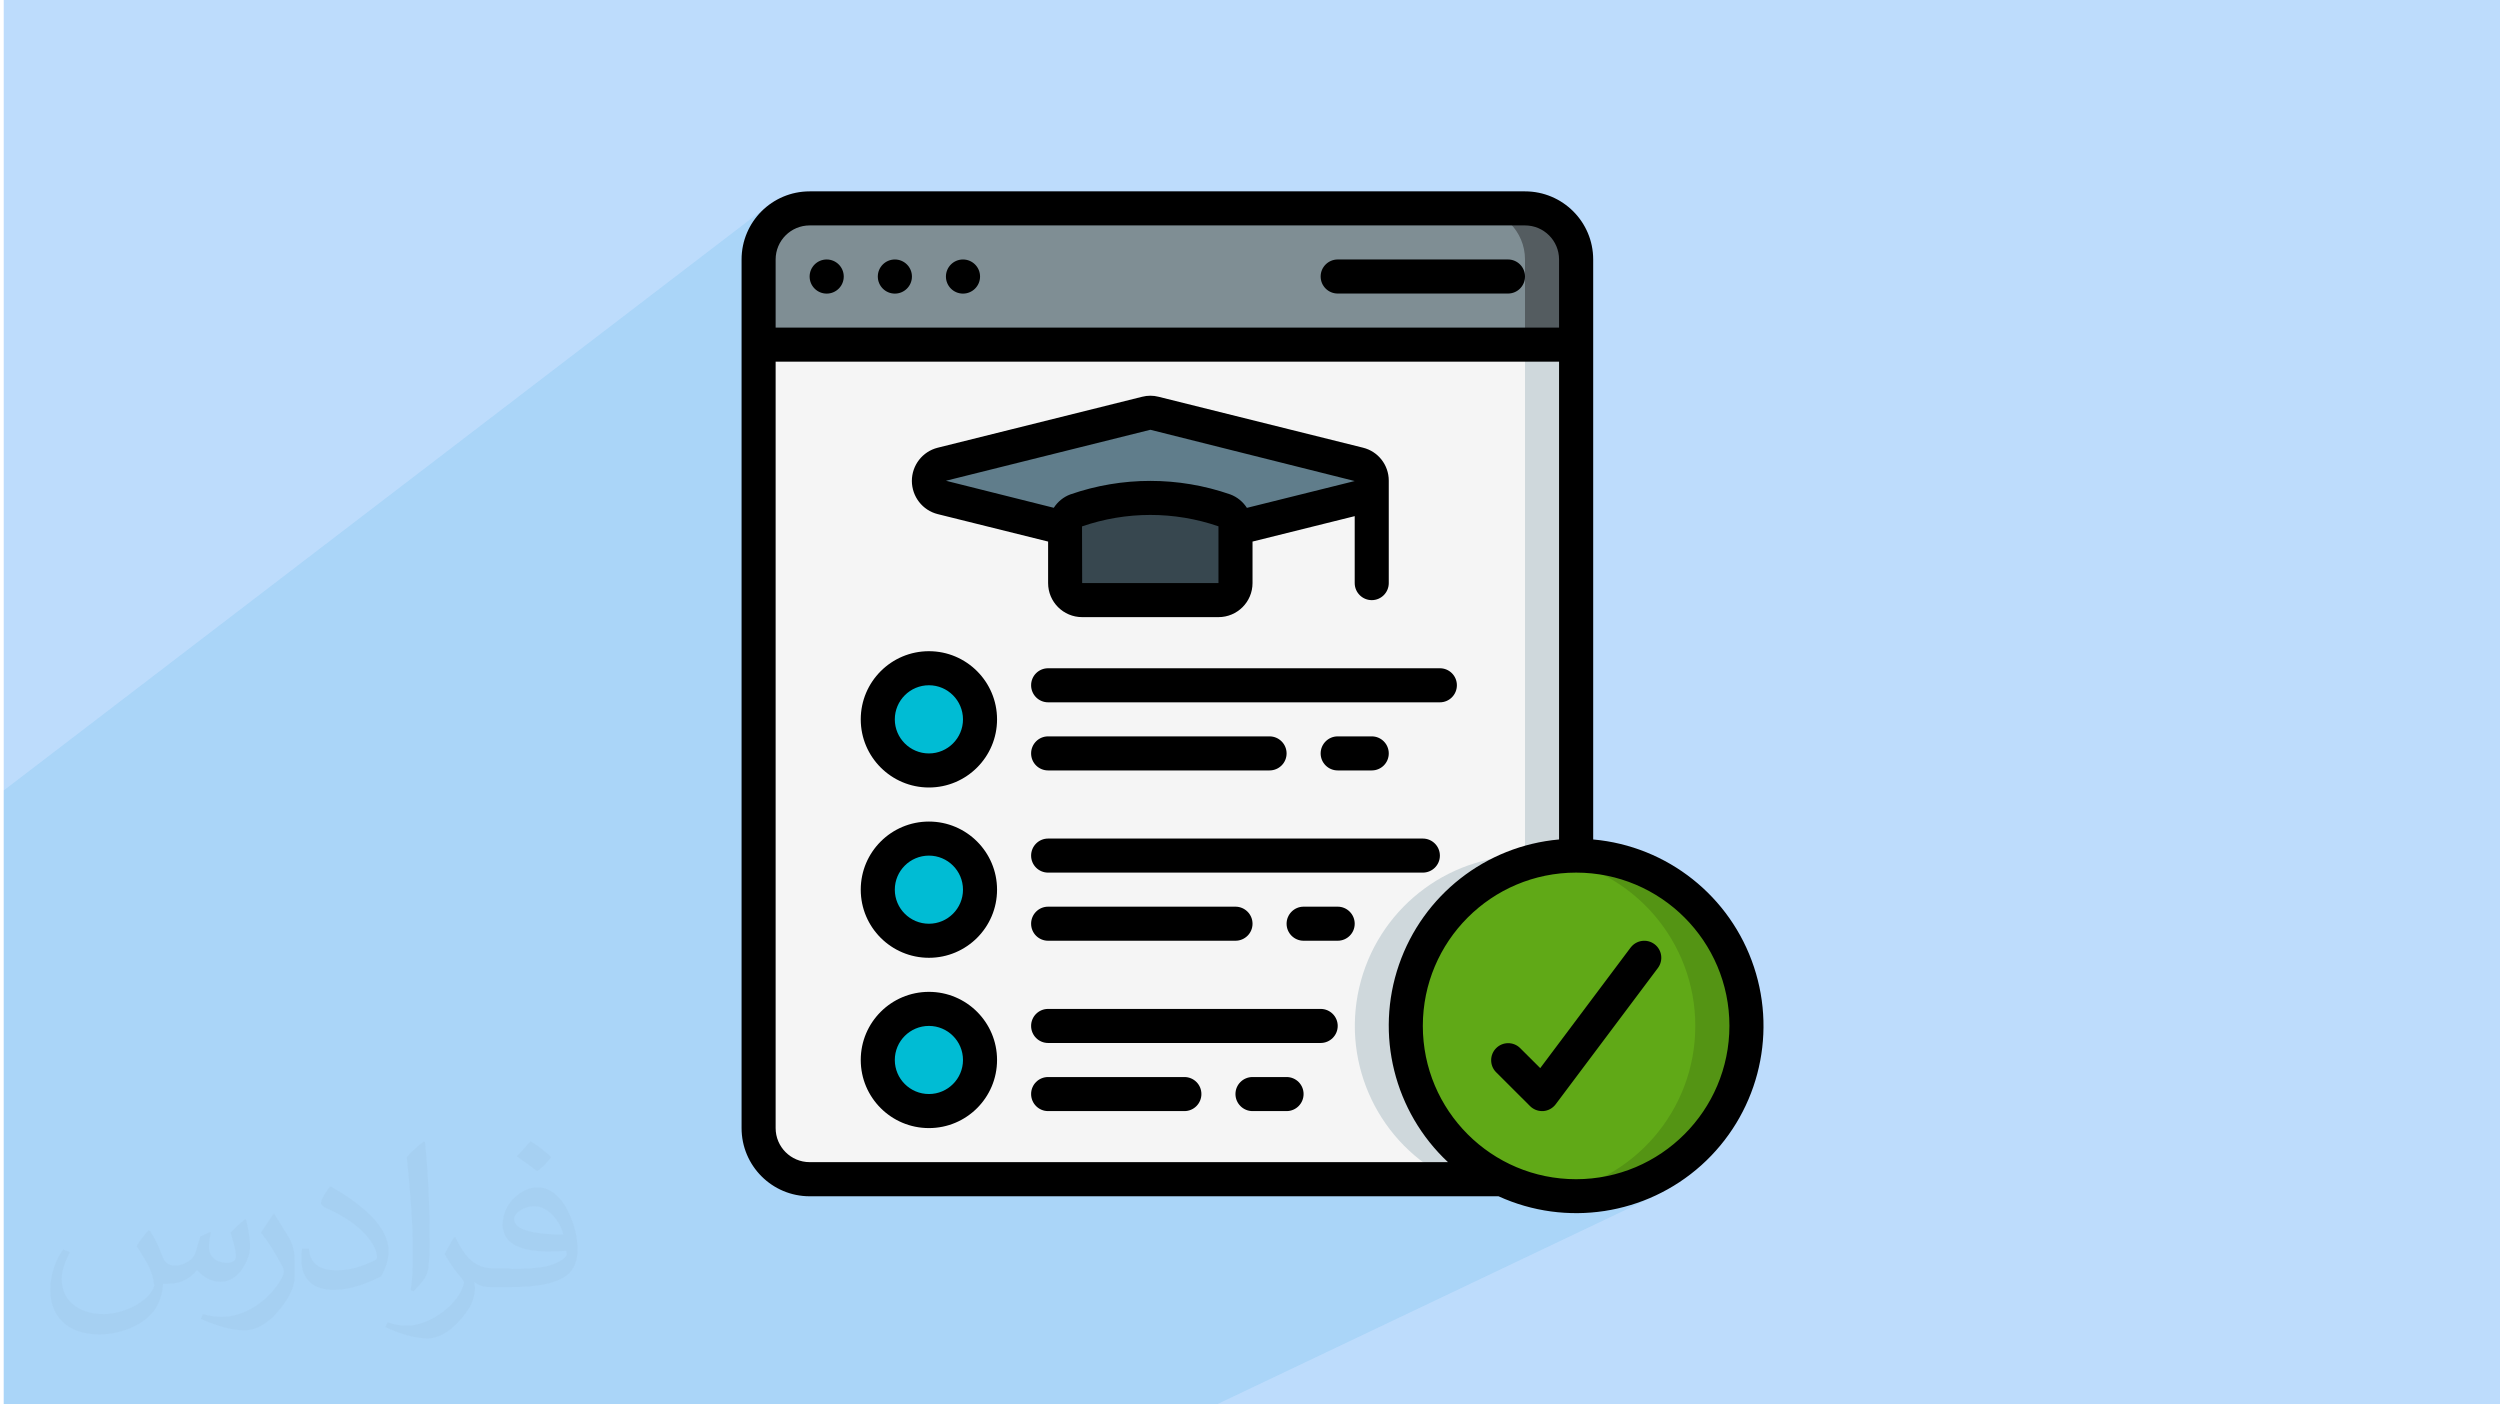 <?xml version="1.0" encoding="UTF-8"?>
<!DOCTYPE svg PUBLIC "-//W3C//DTD SVG 1.1//EN" "http://www.w3.org/Graphics/SVG/1.1/DTD/svg11.dtd">
<!-- Creator: CorelDRAW 2017 -->
<svg xmlns="http://www.w3.org/2000/svg" xml:space="preserve" width="356px" height="200px" version="1.1" style="shape-rendering:geometricPrecision; text-rendering:geometricPrecision; image-rendering:optimizeQuality; fill-rule:evenodd; clip-rule:evenodd"
viewBox="0 0 356000 200000"
 xmlns:xlink="http://www.w3.org/1999/xlink"
 enable-background="new 0 0 512 512">
 <defs>
  <style type="text/css">
   <![CDATA[
    .fil12 {fill:black}
    .fil11 {fill:#00BCD4}
    .fil10 {fill:#37474F}
    .fil6 {fill:#545C60}
    .fil4 {fill:#549414}
    .fil9 {fill:#607D8B}
    .fil3 {fill:#60A917}
    .fil5 {fill:#7F8E94}
    .fil0 {fill:#BDDCFC}
    .fil8 {fill:#CFD8DC}
    .fil7 {fill:whitesmoke}
    .fil2 {fill:#373435;fill-opacity:0.031}
    .fil1 {fill:#0098DA;fill-opacity:0.102}
   ]]>
  </style>
 </defs>
 <g id="Layer_x0020_1">
  <polygon class="fil0" points="530,0 356530,0 356530,200000 530,200000 "/>
  <path class="fil1" d="M209890 29670l-10900 7280 -8500 0 -490 50 -460 140 -410 220 -13740 9290 -44240 0 7330 -5260 360 -300 300 -360 220 -410 140 -460 50 -490 -50 -480 -140 -460 -220 -410 -300 -360 -360 -300 -410 -220 -450 -140 -490 -50 -490 50 -460 140 -410 220 -12790 9290 -1440 0 7240 -5260 360 -300 300 -360 220 -410 140 -460 50 -490 -50 -480 -140 -460 -220 -410 -300 -360 -360 -300 -410 -220 -460 -140 -490 -50 -480 50 -460 140 -410 220 -12620 9290 -1510 0 7140 -5260 360 -300 290 -360 230 -410 140 -460 50 -490 -50 -480 -140 -460 -230 -410 -290 -360 -360 -300 -410 -220 -460 -140 -490 -50 -490 50 -450 140 -410 220 -5920 4420 0 -4830 100 -980 280 -910 450 -820 590 -720 720 -590 -4510 3400 90 -850 420 -1360 670 -1240 890 -1080 1080 -880 -5440 4140 0 -60 570 -1830 890 -1640 1190 -1440 1430 -1180 -109340 83650 0 2570 0 1480 0 1070 0 480 0 1550 0 4060 0 4110 0 530 0 390 0 940 0 2220 0 2710 0 870 0 4850 0 9230 0 1940 0 3860 0 300 0 2110 0 140 0 2240 0 360 0 2000 0 870 0 0 0 1130 0 12570 0 1540 0 840 0 2370 0 750 0 6480 0 2170 0 310 0 2020 0 2320 0 1150 0 1400 0 940 0 570 2890 0 1120 0 10090 0 530 0 20 0 3800 0 210 0 3770 0 4020 0 1150 0 540 0 900 0 2240 0 1910 0 3950 0 240 0 1120 0 830 0 2180 0 7510 0 540 0 600 0 290 0 3190 0 790 0 130 0 1390 0 130 0 1510 0 450 0 160 0 80 0 280 0 400 0 2620 0 1030 0 790 0 430 0 320 0 540 0 1250 0 2380 0 360 0 1810 0 40 0 3270 0 530 0 350 0 10 0 20 0 2540 0 1640 0 900 0 2080 0 1220 0 40 0 3760 0 1140 0 1120 0 790 0 500 0 20 0 1050 0 3250 0 4950 0 1290 0 2480 0 2920 0 430 0 0 0 2080 0 5020 0 980 0 2160 0 7480 0 8920 0 2100 0 520 0 520 0 4850 0 6680 0 4100 0 5590 0 690 0 2280 0 1550 0 100 0 5030 0 20 0 5200 0 62560 -29770 -1770 750 -1810 620 -1850 490 -1870 360 -1890 220 -1700 70 8980 -4300 -70 20 1530 -730 -1490 690 -1540 580 -1570 490 -1610 370 -1630 260 -1620 150 -80 10 -1390 30 8520 -4110 -2000 730 -2090 540 -430 70 620 -310 1810 -1120 1700 -1280 1570 -1410 1450 -1540 1300 -1650 1160 -1770 1000 -1870 840 -1960 670 -2040 490 -2110 290 -2170 100 -2220 -100 -2230 -300 -2170 -480 -2110 -670 -2040 -840 -1960 -1010 -1860 -1160 -1770 -1300 -1660 -1450 -1540 -1570 -1410 -1700 -1270 -1810 -1120 -1920 -960 -2010 -800 -2040 -600 1390 -750 -2100 90 -170 20 -210 10 -740 120 -940 120 -310 70 -420 60 -710 190 -560 120 -420 130 -630 160 -570 210 -320 100 -490 190 -850 310 -420 200 -120 50 -420 220 -980 470 330 -190 -440 240 -70 40 -16600 9070 190 -330 25540 -13970 -1940 240 -1900 380 -1010 290 0 -66770 7280 -4600 -6230 0 3800 -2430 -4850 0 0 -7280 0 -2420 -140 -1470 -430 -1360 -670 -1240 -890 -1080 -1070 -880 -1240 -680 -1370 -420 -1460 -150 0 0zm14550 7280l0 0z"/>
  <path class="fil2" d="M21390 175320c670,1060 1150,2020 1540,3080 290,670 480,1820 2010,1820 480,0 1060,-100 1640,-480 670,-290 1150,-860 1340,-1630l590 -2020 1440 -670 90 100c-190,760 -290,1530 -290,2010 0,1730 1450,2310 2600,2310 670,0 1250,-290 1250,-960 0,-770 -390,-2120 -770,-3360 670,-680 1340,-1350 2110,-1920l100 90c380,1440 570,2880 570,3840 0,960 -380,1920 -770,2590 -670,1350 -1920,2410 -3450,2410 -1150,0 -2400,-580 -3270,-1640l-90 0c-880,1060 -2130,1920 -4140,1920l-670 0c-100,1350 -390,2310 -870,3170 -1250,2400 -4810,4040 -8170,4040 -4710,0 -7020,-2690 -7020,-6340 0,-2210 770,-4320 1830,-5760l960 380c-680,1350 -1160,2590 -1160,3840 0,3360 2790,4990 5970,4990 2880,0 6530,-1820 7210,-4030 -290,-2400 -1150,-3450 -2510,-5660 380,-670 970,-1440 1640,-2210l100 0 0 0 190 90 0 0 0 0 0 0 0 0zm54230 -12770c960,580 1920,1350 2880,2210 -580,770 -1160,1440 -2020,2020 -960,-770 -1930,-1440 -2890,-2110 680,-770 1350,-1440 1930,-2120l0 0 100 0zm470 9220c-1630,0 -2890,1060 -2890,1830 0,1630 3180,2200 7020,2200 -480,-1920 -2110,-4030 -4130,-4030l0 0 0 0 0 0zm-3560 8930c2130,0 3950,-100 5290,-380 1540,-390 2880,-1160 2880,-1730 0,-100 0,-290 -90,-480 -870,90 -1830,90 -2790,90 -2780,0 -5000,-670 -5860,-2200 -200,-480 -390,-960 -390,-1540 0,-1540 680,-3070 1830,-4030 960,-870 2020,-1350 3180,-1350 1920,0 3550,1540 4600,4040 580,1340 1060,2880 1060,4890 0,1350 -380,2400 -1150,3270 -1540,1440 -4320,2010 -8650,2010l-1920 0 0 0 -480 0c-1060,0 -1830,-190 -2400,-670l-100 0c0,290 100,480 100,670 0,960 -290,2210 -960,3170 -1930,2880 -4050,4130 -5780,4130 -1820,0 -4040,-670 -6050,-1630l380 -670c670,280 1540,480 2790,480 3270,0 7490,-3170 8070,-6150 -100,-290 -290,-570 -670,-960 -960,-1150 -1540,-2110 -2110,-3070 480,-960 960,-1730 1340,-2400l190 0c1350,2780 2700,4420 5480,4420l490 0 0 0 2010 0 0 0 -290 90 0 0 0 0 0 0 0 0zm-14040 2980c200,-1350 290,-2790 290,-4130l0 -2020c0,-3740 -480,-9220 -860,-12770 670,-770 1640,-1630 2410,-2210l190 100c480,4510 670,9700 670,14500 0,1250 -90,2490 -190,3360 -100,1150 -770,2010 -2120,3360l-290 -100 0 0 -100 -90 0 0 0 0 0 0 0 0zm-14500 -5960c90,1730 960,3170 3930,3170 1920,0 3460,-480 5290,-1340 290,-100 480,-290 480,-480 0,-1150 -860,-2590 -2310,-3940 -1340,-1250 -3270,-2400 -4900,-3070 -570,-290 -770,-480 -770,-770 0,-480 680,-1540 1250,-2300l190 0c1920,1050 4130,2590 5770,4220 1450,1540 2410,3170 2410,4900 0,1250 -390,2490 -1060,3650 -2110,1050 -4430,1920 -6730,1920 -2790,0 -4620,-1350 -4620,-4320 0,-290 0,-870 100,-1540l970 0 0 0 0 -100 0 0 0 0 0 0 0 0zm-5010 -4990l1730 2790c670,1050 1250,2110 1250,3930l0 2310c0,1820 -1150,3740 -3070,5760 -1440,1340 -2790,1920 -4050,1920 -1820,0 -3840,-580 -6240,-1630l290 -680c770,200 1630,390 2690,390 3460,0 6920,-2500 8560,-5570 190,-390 280,-670 280,-860 0,-390 -190,-770 -380,-1060 -860,-1630 -1820,-3170 -2880,-4510 570,-870 1150,-1730 1730,-2600l90 0 0 0 0 -190 0 0 0 0 0 0 0 0z"/>
  <g id="_2336064122256">
   <g id="Page-1">
    <g id="_049---College-Application">
     <path id="Shape" class="fil3" d="M248690 146090c0,13400 -10860,24260 -24250,24260 -3660,0 -7260,-830 -10550,-2430 -10800,-5220 -16170,-17550 -12620,-29010 3550,-11460 14940,-18610 26800,-16810 11860,1800 20630,11990 20620,23990l0 0z"/>
     <path id="Shape_0" class="fil4" d="M224440 121840c-1220,10 -2430,110 -3640,300 11850,1790 20610,11970 20610,23950 10,11980 -8750,22160 -20600,23950 9000,1370 18000,-2420 23310,-9800 5320,-7390 6050,-17120 1900,-25220 -4150,-8090 -12480,-13190 -21580,-13180l0 0 0 0z"/>
     <path id="Shape_1" class="fil5" d="M224440 36950l0 12130 -116420 0 0 -12130c0,-4020 3260,-7280 7280,-7280l101860 0c4020,0 7280,3260 7280,7280l0 0 0 0z"/>
     <path id="Shape_2" class="fil6" d="M217160 29670l-7270 0c4020,0 7270,3260 7270,7280l0 12130 7280 0 0 -12130c0,-4020 -3260,-7280 -7280,-7280l0 0z"/>
     <path id="Shape_3" class="fil7" d="M200190 146090c0,9300 5320,17780 13700,21830l-98590 0c-4020,0 -7280,-3260 -7280,-7280l0 -111560 116420 0 0 72760c-13400,0 -24250,10860 -24250,24250z"/>
     <path id="Shape_4" class="fil8" d="M224440 121840l0 -72760 -7280 0 0 72760c-11300,10 -21090,7820 -23620,18840 -2520,11020 2900,22310 13070,27240l7280 0c-10170,-4930 -15590,-16220 -13070,-27240 2520,-11020 12320,-18830 23620,-18840z"/>
     <path id="Shape_5" class="fil9" d="M193490 70860l-17560 4360 0 -260c0,-1020 -630,-1930 -1570,-2280 -6840,-2370 -14270,-2370 -21100,0 -950,350 -1580,1260 -1580,2280l0 260 -17560 -4360c-1080,-290 -1840,-1260 -1840,-2380 0,-1120 760,-2090 1840,-2380l29100 -7250c390,-100 790,-100 1170,0l29100 7250c1080,290 1840,1260 1840,2380 0,1120 -760,2090 -1840,2380l0 0 0 0z"/>
     <path id="Shape_6" class="fil10" d="M175930 74960l0 8070c0,1340 -1080,2430 -2420,2430l-19410 0c-1340,0 -2420,-1090 -2420,-2430l0 -8070c0,-1020 630,-1930 1580,-2280 6830,-2370 14260,-2370 21100,0 940,350 1570,1260 1570,2280l0 0 0 0z"/>
     <circle id="Oval" class="fil11" cx="132280" cy="102430" r="7280"/>
     <circle id="Oval_7" class="fil11" cx="132280" cy="126690" r="7280"/>
     <circle id="Oval_8" class="fil11" cx="132280" cy="150940" r="7280"/>
     <g>
      <path id="Shape_9" class="fil12" d="M226870 119540l0 -82590c0,-5360 -4350,-9700 -9710,-9700l-101860 0c-5360,0 -9700,4340 -9700,9700l0 123690c0,5360 4340,9710 9700,9710l98090 0c9650,4400 20990,2660 28880,-4420 7890,-7090 10840,-18180 7490,-28240 -3340,-10070 -12330,-17200 -22890,-18150zm-111570 -87440l101860 0c2680,0 4850,2170 4850,4850l0 9700 -111560 0 0 -9700c0,-2680 2170,-4850 4850,-4850zm0 133390c-2680,0 -4850,-2170 -4850,-4850l0 -109140 111560 0 0 68040c-10450,930 -19380,7920 -22800,17850 -3420,9920 -680,20930 6980,28100l-90890 0 0 0zm109140 2430c-12060,0 -21830,-9770 -21830,-21830 0,-12050 9770,-21830 21830,-21830 12060,0 21830,9780 21830,21830 -20,12050 -9780,21820 -21830,21830z"/>
      <path id="Shape_10" class="fil12" d="M232200 134930l-12870 17170 -2880 -2870c-950,-920 -2460,-910 -3400,30 -930,930 -950,2450 -30,3400l4860 4850c450,450 1070,710 1710,710l170 0c700,-50 1350,-410 1770,-970l14550 -19400c810,-1080 590,-2600 -480,-3400 -1070,-800 -2590,-590 -3400,490l0 -10z"/>
      <circle id="Oval_11" class="fil12" cx="117720" cy="39380" r="2430"/>
      <circle id="Oval_12" class="fil12" cx="127430" cy="39380" r="2430"/>
      <circle id="Oval_13" class="fil12" cx="137130" cy="39380" r="2430"/>
      <path id="Shape_14" class="fil12" d="M190490 41800l24250 0c1340,0 2420,-1080 2420,-2430 0,-1330 -1080,-2420 -2420,-2420l-24250 0c-1340,0 -2430,1090 -2430,2420 0,1350 1090,2430 2430,2430l0 0z"/>
      <path id="Shape_15" class="fil12" d="M133530 73210l15720 3910 0 5910c0,2680 2170,4850 4850,4850l19410 0c2680,0 4850,-2170 4850,-4850l0 -5910 14550 -3620 0 9530c0,1340 1090,2430 2430,2430 1340,0 2420,-1090 2420,-2430l0 -14550 0 -40c0,-2220 -1510,-4160 -3670,-4690l-29110 -7250c-760,-200 -1570,-200 -2340,0l-29130 7260c-2160,550 -3660,2500 -3660,4730 10,2230 1520,4180 3680,4720l0 0 0 0zm39980 9820l-19410 0 -20 -8070c6290,-2170 13130,-2180 19430,-10l0 8080zm-9700 -21830l29100 7300 -15350 3820c-570,-880 -1400,-1560 -2380,-1920 -7370,-2560 -15380,-2560 -22750,0 -980,360 -1810,1040 -2370,1910l-15360 -3850 29110 -7260 0 0z"/>
      <path id="Shape_16" class="fil12" d="M132280 92730c-5360,0 -9710,4350 -9710,9710 0,5350 4350,9700 9710,9700 5350,0 9700,-4350 9700,-9700 0,-5360 -4350,-9710 -9700,-9710zm0 14560c-2680,0 -4860,-2180 -4860,-4850 0,-2680 2180,-4860 4860,-4860 2670,0 4850,2180 4850,4860 0,2670 -2180,4850 -4850,4850z"/>
      <path id="Shape_17" class="fil12" d="M132280 116990c-5360,0 -9710,4340 -9710,9700 0,5360 4350,9700 9710,9700 5350,0 9700,-4340 9700,-9700 0,-5360 -4350,-9700 -9700,-9700zm0 14550c-2680,0 -4860,-2170 -4860,-4850 0,-2680 2180,-4850 4860,-4850 2670,0 4850,2170 4850,4850 0,2680 -2180,4850 -4850,4850z"/>
      <path id="Shape_18" class="fil12" d="M132280 141240c-5360,0 -9710,4340 -9710,9700 0,5360 4350,9700 9710,9700 5350,0 9700,-4340 9700,-9700 0,-5360 -4350,-9700 -9700,-9700zm0 14550c-2680,0 -4860,-2170 -4860,-4850 0,-2680 2180,-4850 4860,-4850 2670,0 4850,2170 4850,4850 0,2680 -2180,4850 -4850,4850z"/>
      <path id="Shape_19" class="fil12" d="M146830 97580c0,1340 1080,2430 2420,2430l55790 0c1340,0 2420,-1090 2420,-2430 0,-1340 -1080,-2420 -2420,-2420l-55790 0c-1340,0 -2420,1080 -2420,2420z"/>
      <path id="Shape_20" class="fil12" d="M195340 109710c1340,0 2420,-1080 2420,-2420 0,-1340 -1080,-2430 -2420,-2430l-4850 0c-1340,0 -2430,1090 -2430,2430 0,1340 1090,2420 2430,2420l4850 0z"/>
      <path id="Shape_21" class="fil12" d="M149250 109710l31530 0c1340,0 2430,-1080 2430,-2420 0,-1340 -1090,-2430 -2430,-2430l-31530 0c-1340,0 -2420,1090 -2420,2430 0,1340 1080,2420 2420,2420l0 0z"/>
      <path id="Shape_22" class="fil12" d="M202610 119410l-53360 0c-1340,0 -2420,1090 -2420,2430 0,1340 1080,2420 2420,2420l53360 0c1340,0 2430,-1080 2430,-2420 0,-1340 -1090,-2430 -2430,-2430z"/>
      <path id="Shape_23" class="fil12" d="M190490 129110l-4860 0c-1330,0 -2420,1090 -2420,2430 0,1340 1090,2420 2420,2420l4860 0c1330,0 2420,-1080 2420,-2420 0,-1340 -1090,-2430 -2420,-2430z"/>
      <path id="Shape_24" class="fil12" d="M149250 129110c-1340,0 -2420,1090 -2420,2430 0,1340 1080,2420 2420,2420l26680 0c1340,0 2430,-1080 2430,-2420 0,-1340 -1090,-2430 -2430,-2430l-26680 0z"/>
      <path id="Shape_25" class="fil12" d="M188060 143670l-38810 0c-1340,0 -2420,1080 -2420,2420 0,1340 1080,2430 2420,2430l38810 0c1340,0 2430,-1090 2430,-2430 0,-1340 -1090,-2420 -2430,-2420z"/>
      <path id="Shape_26" class="fil12" d="M183210 153370l-4850 0c-1340,0 -2430,1080 -2430,2420 0,1340 1090,2430 2430,2430l4850 0c1340,0 2420,-1090 2420,-2430 0,-1340 -1080,-2420 -2420,-2420z"/>
      <path id="Shape_27" class="fil12" d="M168660 153370l-19410 0c-1340,0 -2420,1080 -2420,2420 0,1340 1080,2430 2420,2430l19410 0c1340,0 2420,-1090 2420,-2430 0,-1340 -1080,-2420 -2420,-2420z"/>
     </g>
    </g>
   </g>
  </g>
 </g>
</svg>
